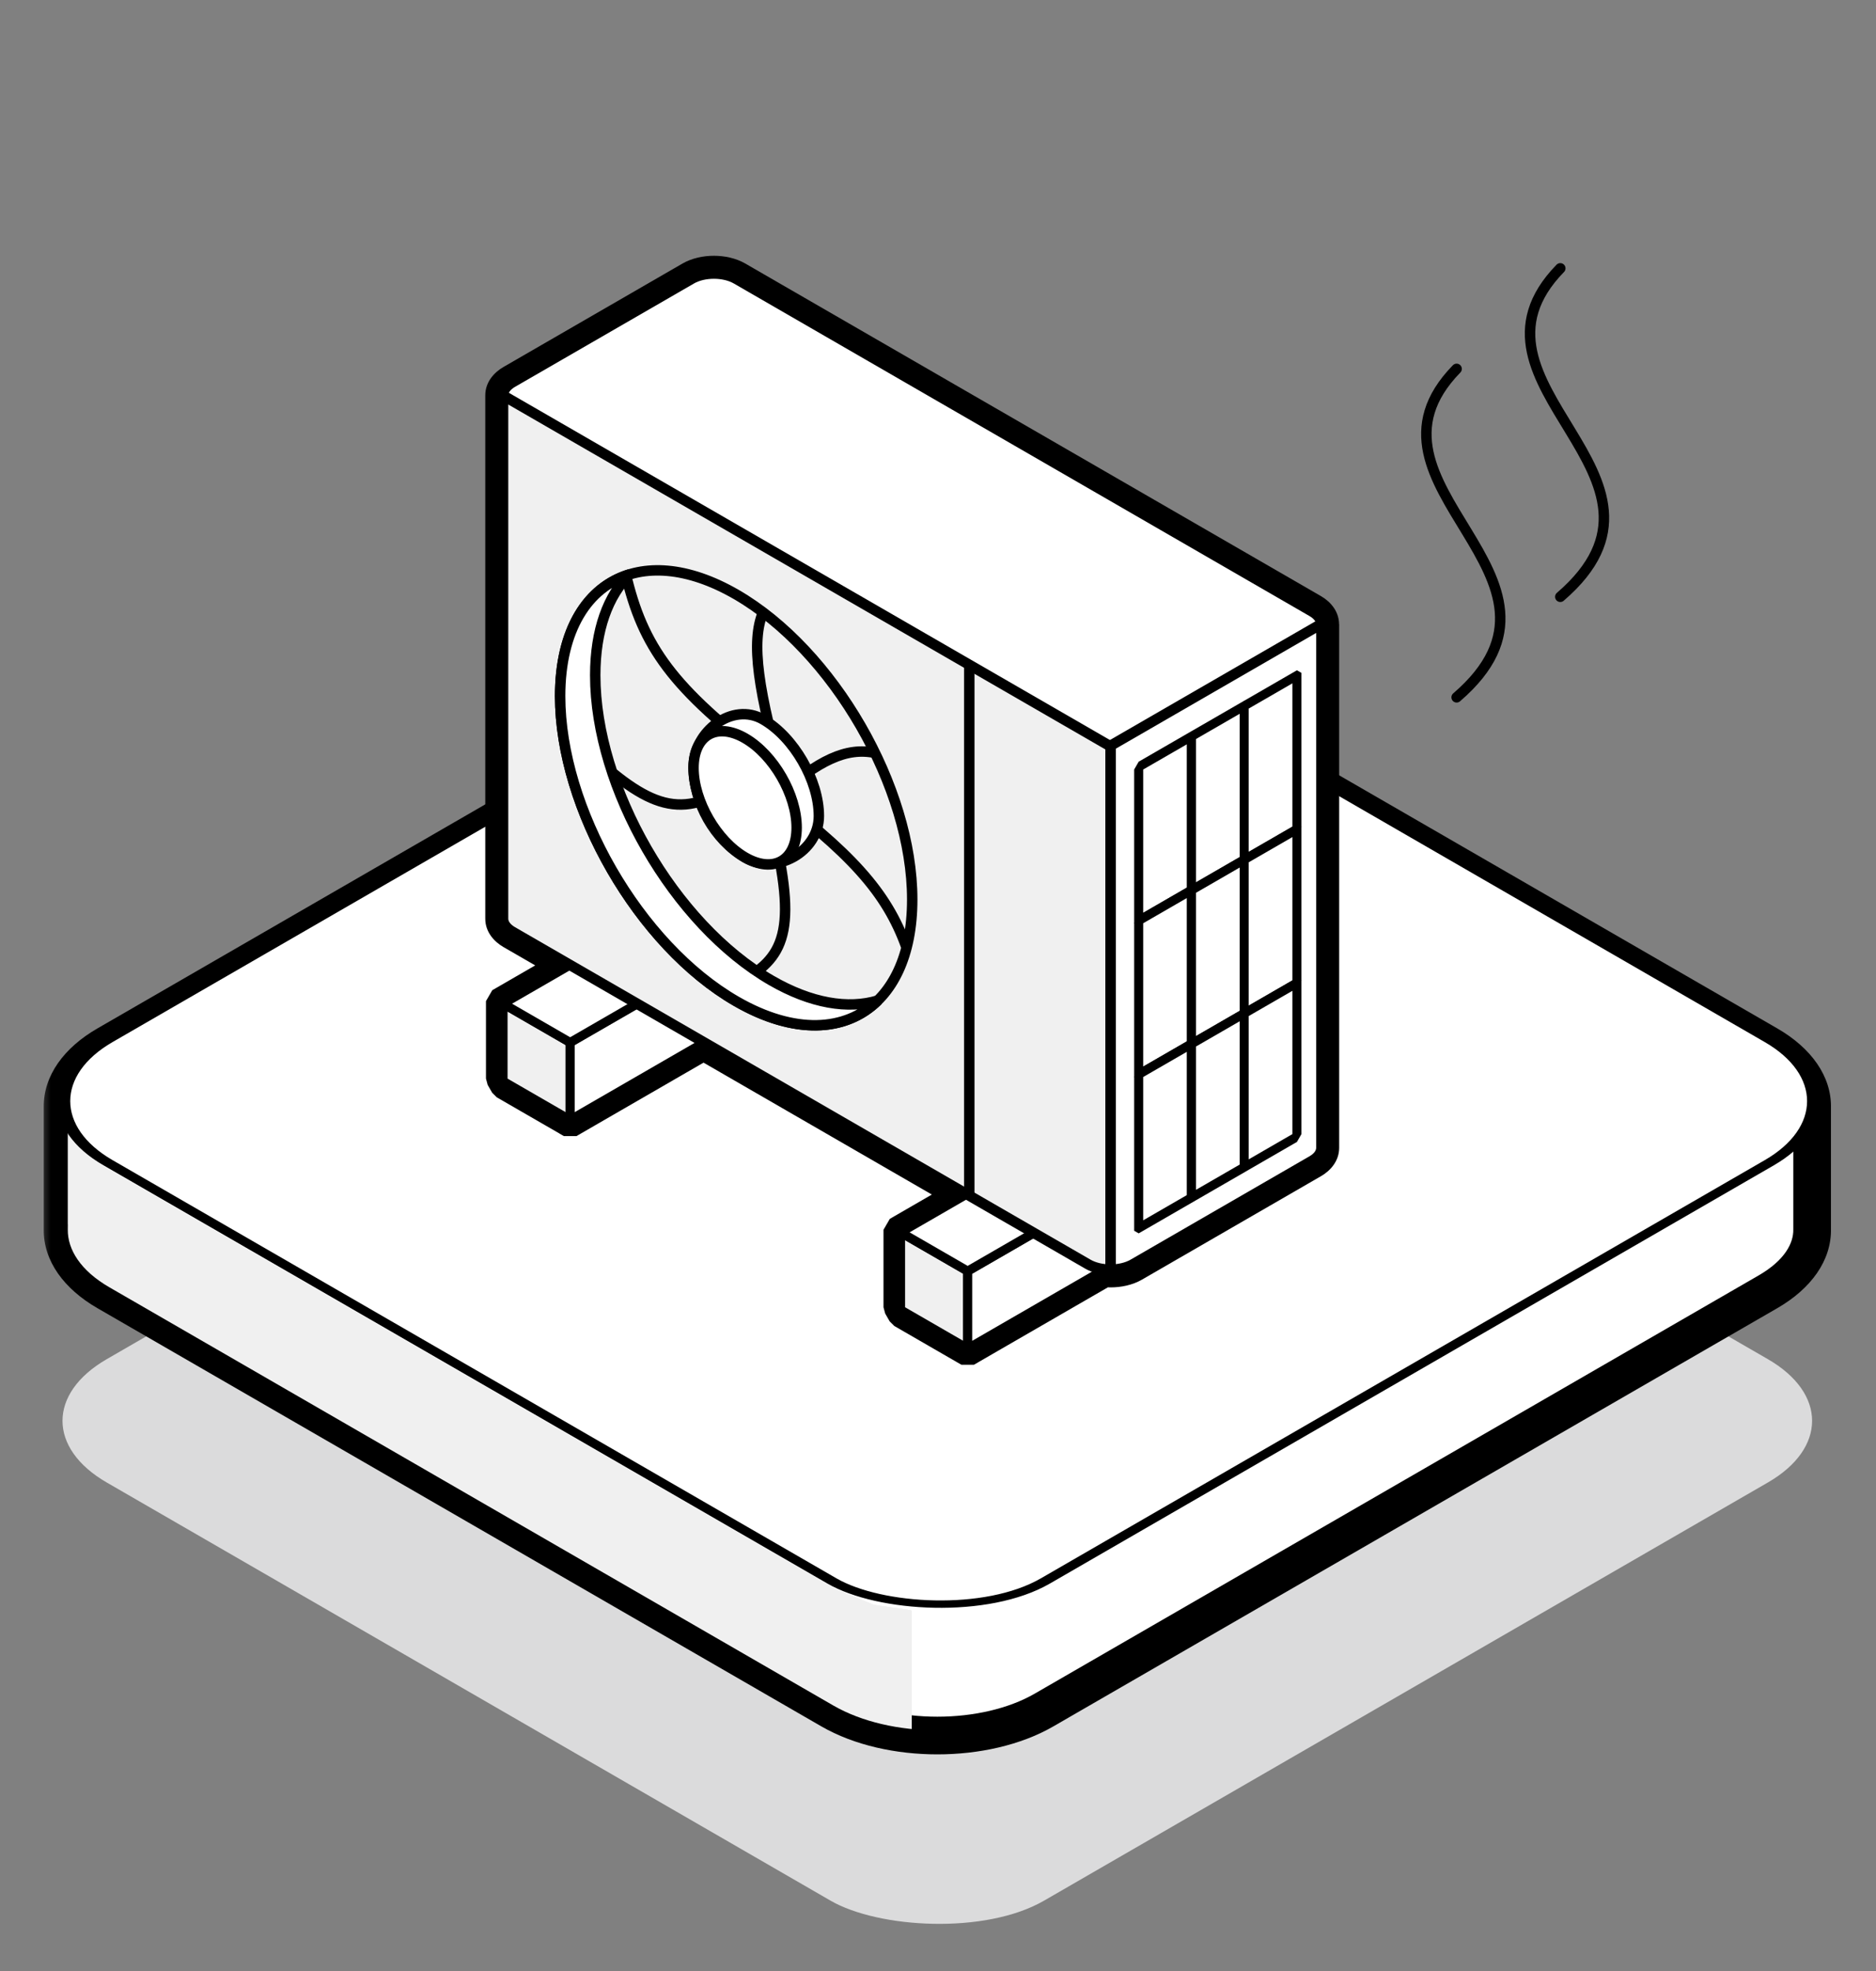 <svg width="80" height="84" viewBox="0 0 80 84" fill="none" xmlns="http://www.w3.org/2000/svg">
<rect x="0" y="0" width="80" height="84" fill="#808080" stroke="none"/>
<rect width="46.155" height="46.155" rx="5.254" transform="matrix(0.866 -0.5 0.866 0.5 0 60.553)" fill="#DBDBDC"/>
<mask id="path-2-outside-1_2362_3427" maskUnits="userSpaceOnUse" x="1.668" y="24.616" width="77" height="51" fill="black">
<rect fill="white" x="1.668" y="24.616" width="77" height="51"/>
<path d="M35.423 26.705C37.936 25.254 42.01 25.254 44.523 26.705L75.394 44.528C76.672 45.266 77.299 46.238 77.276 47.206V52.376C77.299 53.343 76.672 54.315 75.394 55.053L44.523 72.876C42.01 74.327 37.936 74.327 35.423 72.876L4.552 55.053C3.284 54.321 2.656 53.359 2.668 52.4V47.176C2.658 46.218 3.286 45.259 4.552 44.528L35.423 26.705Z"/>
</mask>
<path d="M35.423 26.705C37.936 25.254 42.01 25.254 44.523 26.705L75.394 44.528C76.672 45.266 77.299 46.238 77.276 47.206V52.376C77.299 53.343 76.672 54.315 75.394 55.053L44.523 72.876C42.01 74.327 37.936 74.327 35.423 72.876L4.552 55.053C3.284 54.321 2.656 53.359 2.668 52.4V47.176C2.658 46.218 3.286 45.259 4.552 44.528L35.423 26.705Z" fill="white"/>
<path d="M35.423 26.705L35.021 26.009L35.021 26.009L35.423 26.705ZM44.523 26.705L44.925 26.009L44.925 26.009L44.523 26.705ZM75.394 44.528L74.992 45.223L74.992 45.223L75.394 44.528ZM77.276 47.206L76.473 47.187C76.473 47.193 76.473 47.199 76.473 47.206H77.276ZM77.276 52.376H76.473C76.473 52.382 76.473 52.388 76.473 52.395L77.276 52.376ZM75.394 55.053L74.992 54.358L74.992 54.358L75.394 55.053ZM44.523 72.876L44.925 73.572L44.925 73.572L44.523 72.876ZM35.423 72.876L35.824 72.181L35.824 72.181L35.423 72.876ZM4.552 55.053L4.15 55.749L4.15 55.749L4.552 55.053ZM2.668 52.4L3.471 52.41V52.4H2.668ZM2.668 47.176L3.471 47.176L3.471 47.168L2.668 47.176ZM4.552 44.528L4.15 43.832L4.15 43.832L4.552 44.528ZM35.423 26.705L35.824 27.4C36.93 26.762 38.43 26.419 39.973 26.419C41.516 26.419 43.016 26.762 44.122 27.4L44.523 26.705L44.925 26.009C43.518 25.197 41.724 24.813 39.973 24.813C38.223 24.813 36.429 25.197 35.021 26.009L35.423 26.705ZM44.523 26.705L44.122 27.4L74.992 45.223L75.394 44.528L75.795 43.832L44.925 26.009L44.523 26.705ZM75.394 44.528L74.992 45.223C76.121 45.875 76.487 46.617 76.473 47.187L77.276 47.206L78.079 47.224C78.111 45.859 77.223 44.657 75.795 43.832L75.394 44.528ZM77.276 47.206H76.473V52.376H77.276H78.079V47.206H77.276ZM77.276 52.376L76.473 52.395C76.487 52.965 76.122 53.706 74.992 54.358L75.394 55.053L75.795 55.749C77.223 54.924 78.111 53.722 78.079 52.356L77.276 52.376ZM75.394 55.053L74.992 54.358L44.122 72.181L44.523 72.876L44.925 73.572L75.795 55.749L75.394 55.053ZM44.523 72.876L44.122 72.181C43.016 72.819 41.516 73.162 39.973 73.162C38.43 73.162 36.93 72.819 35.824 72.181L35.423 72.876L35.021 73.572C36.428 74.385 38.223 74.768 39.973 74.768C41.724 74.768 43.518 74.385 44.925 73.572L44.523 72.876ZM35.423 72.876L35.824 72.181L4.953 54.358L4.552 55.053L4.15 55.749L35.021 73.572L35.423 72.876ZM4.552 55.053L4.953 54.358C3.833 53.711 3.464 52.976 3.471 52.41L2.668 52.4L1.865 52.39C1.848 53.743 2.734 54.931 4.15 55.749L4.552 55.053ZM2.668 52.4H3.471V47.176H2.668H1.865V52.4H2.668ZM2.668 47.176L3.471 47.168C3.465 46.602 3.835 45.869 4.953 45.223L4.552 44.528L4.15 43.832C2.737 44.648 1.852 45.834 1.865 47.184L2.668 47.176ZM4.552 44.528L4.953 45.223L35.824 27.4L35.423 26.705L35.021 26.009L4.15 43.832L4.552 44.528Z" fill="black" mask="url(#path-2-outside-1_2362_3427)"/>
<path fill-rule="evenodd" clip-rule="evenodd" d="M37.109 73.536C37.198 73.588 38.784 73.901 38.877 73.949V68.638C38.783 68.59 37.3 68.424 37.21 68.372L35.632 67.719L4.551 49.782C3.326 49.074 2.699 48.153 2.668 47.227L2.669 52.399C2.657 53.358 3.284 54.32 4.552 55.052L35.523 72.926L37.109 73.536Z" fill="#F0F0F0"/>
<path fill-rule="evenodd" clip-rule="evenodd" d="M38.877 68.638C38.783 68.59 37.3 68.424 37.21 68.372L35.632 67.719L4.551 49.782C3.326 49.074 2.699 48.153 2.668 47.227L2.669 52.399C2.657 53.358 3.284 54.32 4.552 55.052L35.523 72.926L37.109 73.536C37.198 73.588 38.784 73.901 38.877 73.949V68.638ZM77.277 47.204L77.277 47.156V47.23L77.277 47.204Z" fill="#F0F0F0"/>
<path fill-rule="evenodd" clip-rule="evenodd" d="M38.877 73.949V68.638C38.783 68.59 37.3 68.424 37.21 68.372L35.632 67.719L4.551 49.782C3.326 49.074 2.699 48.153 2.668 47.227L2.668 47.177L2.668 47.19C2.668 47.202 2.668 47.214 2.668 47.227L2.669 52.399C2.657 53.358 3.284 54.32 4.552 55.052L35.523 72.926L37.109 73.536C37.198 73.588 38.784 73.901 38.877 73.949Z" fill="#F0F0F0"/>
<path fill-rule="evenodd" clip-rule="evenodd" d="M2.668 47.19L2.668 47.177L2.668 47.227C2.668 47.214 2.668 47.202 2.668 47.19Z" fill="#F0F0F0"/>
<path d="M35.422 31.976L35.311 31.783L35.311 31.783L35.422 31.976ZM44.523 31.976L44.634 31.783L44.634 31.783L44.523 31.976ZM70.815 47.155L70.704 47.348L70.755 47.377H70.815V47.155ZM77.277 47.155H77.499V46.933H77.277V47.155ZM77.277 52.381H77.055L77.055 52.386L77.277 52.381ZM75.394 55.054L75.505 55.246L75.505 55.246L75.394 55.054ZM44.523 72.877L44.634 73.069L44.634 73.069L44.523 72.877ZM35.422 72.877L35.311 73.069L35.311 73.069L35.422 72.877ZM4.552 55.054L4.663 54.861L4.663 54.861L4.552 55.054ZM2.668 52.399L2.891 52.402L2.893 52.177H2.668V52.399ZM2.667 52.399H2.445V52.622H2.667V52.399ZM2.667 47.155V46.933H2.445V47.155H2.667ZM9.131 47.155V47.377H9.191L9.242 47.348L9.131 47.155ZM35.422 31.976L35.533 32.168C36.748 31.467 38.354 31.11 39.973 31.11C41.591 31.11 43.197 31.467 44.412 32.168L44.523 31.976L44.634 31.783C43.336 31.034 41.648 30.665 39.973 30.665C38.297 30.665 36.609 31.034 35.311 31.783L35.422 31.976ZM44.523 31.976L44.412 32.168L70.704 47.348L70.815 47.155L70.926 46.963L44.634 31.783L44.523 31.976ZM70.815 47.155V47.377H77.277V47.155V46.933H70.815V47.155ZM77.277 47.155H77.055V52.381H77.277H77.499V47.155H77.277ZM77.277 52.381L77.055 52.386C77.073 53.242 76.518 54.148 75.283 54.861L75.394 55.054L75.505 55.246C76.823 54.485 77.522 53.452 77.499 52.376L77.277 52.381ZM75.394 55.054L75.283 54.861L44.412 72.684L44.523 72.877L44.634 73.069L75.505 55.246L75.394 55.054ZM44.523 72.877L44.412 72.684C43.197 73.386 41.591 73.743 39.973 73.743C38.354 73.743 36.748 73.386 35.533 72.684L35.422 72.877L35.311 73.069C36.609 73.819 38.297 74.187 39.973 74.187C41.648 74.187 43.336 73.819 44.634 73.069L44.523 72.877ZM35.422 72.877L35.533 72.684L4.663 54.861L4.552 55.054L4.441 55.246L35.311 73.069L35.422 72.877ZM4.552 55.054L4.663 54.861C3.436 54.153 2.88 53.253 2.891 52.402L2.668 52.399L2.446 52.397C2.433 53.465 3.132 54.49 4.441 55.246L4.552 55.054ZM2.668 52.399V52.177H2.667V52.399V52.622H2.668V52.399ZM2.667 52.399H2.89V47.155H2.667H2.445V52.399H2.667ZM2.667 47.155V47.377H9.131V47.155V46.933H2.667V47.155ZM9.131 47.155L9.242 47.348L35.533 32.168L35.422 31.976L35.311 31.783L9.02 46.963L9.131 47.155Z" fill="black"/>
<rect width="46.155" height="46.155" rx="5.254" transform="matrix(0.866 -0.5 0.866 0.5 0.058 46.927)" fill="white" stroke="black" stroke-width="0.444"/>
<path d="M30.443 11.436C30.82 11.436 31.209 11.519 31.516 11.696L56.062 25.868C56.358 26.039 56.556 26.292 56.568 26.588L56.571 26.59V48.918C56.571 49.226 56.367 49.488 56.062 49.665L48.43 54.072C48.123 54.249 47.734 54.331 47.357 54.331C47.278 54.331 47.198 54.326 47.118 54.318L41.459 57.587V57.588L41.266 57.699L38.404 56.048L38.212 55.714V52.41L38.404 52.299L40.809 50.909L30.002 44.67L24.314 47.955L24.12 47.843V47.842L21.452 46.303L21.26 45.968V42.665L21.452 42.553L23.894 41.143L21.739 39.899C21.433 39.723 21.23 39.46 21.23 39.152V16.85C21.23 16.542 21.433 16.279 21.739 16.102L29.371 11.696C29.678 11.519 30.067 11.436 30.443 11.436Z" fill="white"/>
<path d="M30.443 11.436L30.443 10.901L30.443 10.901L30.443 11.436ZM31.516 11.696L31.783 11.232L31.783 11.232L31.516 11.696ZM56.062 25.868L55.794 26.332L55.794 26.332L56.062 25.868ZM56.568 26.588L56.033 26.61L56.271 27.033L56.568 26.588ZM56.571 26.59H57.107L56.868 26.144L56.571 26.59ZM56.571 48.918L57.107 48.918V48.918H56.571ZM56.062 49.665L55.794 49.201L55.794 49.201L56.062 49.665ZM48.43 54.072L48.697 54.536L48.697 54.536L48.43 54.072ZM47.357 54.331L47.357 54.866H47.357V54.331ZM47.118 54.318L47.168 53.785L46.85 53.855L47.118 54.318ZM41.459 57.587L41.191 57.123L40.924 57.587H41.459ZM41.459 57.588L41.726 58.052L41.994 57.588H41.459ZM41.266 57.699L40.998 58.163L41.533 58.163L41.266 57.699ZM38.404 56.048L37.94 56.315L38.137 56.511L38.404 56.048ZM38.212 55.714H37.676L37.748 55.981L38.212 55.714ZM38.212 52.41L37.944 51.947L37.676 52.41H38.212ZM38.404 52.299L38.136 51.835L38.136 51.835L38.404 52.299ZM40.809 50.909L41.077 51.373L41.076 50.445L40.809 50.909ZM30.002 44.67L30.27 44.206L29.734 44.206L30.002 44.67ZM24.314 47.955L24.046 48.419L24.581 48.419L24.314 47.955ZM24.12 47.843H23.585L23.853 48.307L24.12 47.843ZM24.12 47.842H24.655L24.388 47.378L24.12 47.842ZM21.452 46.303L20.988 46.57L21.185 46.766L21.452 46.303ZM21.26 45.968H20.724L20.796 46.236L21.26 45.968ZM21.26 42.665L20.992 42.201L20.724 42.665H21.26ZM21.452 42.553L21.184 42.09L21.184 42.09L21.452 42.553ZM23.894 41.143L24.161 41.607L24.161 40.68L23.894 41.143ZM21.739 39.899L22.007 39.435L22.007 39.435L21.739 39.899ZM21.23 39.152L20.694 39.152L20.694 39.152L21.23 39.152ZM21.23 16.85L20.694 16.85V16.85H21.23ZM21.739 16.102L22.007 16.566L22.007 16.566L21.739 16.102ZM29.371 11.696L29.103 11.232L29.103 11.232L29.371 11.696ZM30.443 11.436L30.443 11.972C30.75 11.972 31.041 12.04 31.248 12.16L31.516 11.696L31.783 11.232C31.376 10.997 30.889 10.901 30.443 10.901L30.443 11.436ZM31.516 11.696L31.248 12.16L55.794 26.332L56.062 25.868L56.329 25.404L31.783 11.232L31.516 11.696ZM56.062 25.868L55.794 26.332C55.994 26.447 56.031 26.56 56.033 26.61L56.568 26.588L57.103 26.566C57.081 26.024 56.721 25.631 56.329 25.404L56.062 25.868ZM56.568 26.588L56.271 27.033L56.274 27.035L56.571 26.59L56.868 26.144L56.865 26.142L56.568 26.588ZM56.571 26.59H56.036V48.918H56.571H57.107V26.59H56.571ZM56.571 48.918L56.036 48.918C56.036 48.965 56.005 49.079 55.794 49.201L56.062 49.665L56.329 50.129C56.73 49.897 57.107 49.487 57.107 48.918L56.571 48.918ZM56.062 49.665L55.794 49.201L48.162 53.608L48.43 54.072L48.697 54.536L56.329 50.128L56.062 49.665ZM48.43 54.072L48.162 53.608C47.956 53.727 47.666 53.795 47.357 53.795V54.331V54.866C47.802 54.866 48.289 54.771 48.697 54.536L48.43 54.072ZM47.357 54.331L47.358 53.795C47.301 53.795 47.239 53.792 47.168 53.785L47.118 54.318L47.068 54.851C47.157 54.859 47.255 54.866 47.357 54.866L47.357 54.331ZM47.118 54.318L46.85 53.855L41.191 57.123L41.459 57.587L41.727 58.05L47.386 54.782L47.118 54.318ZM41.459 57.587H40.924V57.588H41.459H41.994V57.587H41.459ZM41.459 57.588L41.192 57.124L40.998 57.235L41.266 57.699L41.533 58.163L41.726 58.052L41.459 57.588ZM41.266 57.699L41.533 57.235L38.672 55.584L38.404 56.048L38.137 56.511L40.998 58.163L41.266 57.699ZM38.404 56.048L38.868 55.78L38.676 55.446L38.212 55.714L37.748 55.981L37.94 56.315L38.404 56.048ZM38.212 55.714H38.747V52.41H38.212H37.676V55.714H38.212ZM38.212 52.41L38.48 52.873L38.672 52.762L38.404 52.299L38.136 51.835L37.944 51.947L38.212 52.41ZM38.404 52.299L38.672 52.762L41.077 51.373L40.809 50.909L40.541 50.445L38.136 51.835L38.404 52.299ZM40.809 50.909L41.076 50.445L30.27 44.206L30.002 44.67L29.734 45.133L40.541 51.373L40.809 50.909ZM30.002 44.67L29.734 44.206L24.046 47.491L24.314 47.955L24.581 48.419L30.27 45.133L30.002 44.67ZM24.314 47.955L24.581 47.491L24.387 47.38L24.12 47.843L23.853 48.307L24.046 48.419L24.314 47.955ZM24.12 47.843H24.655V47.842H24.12H23.585V47.843H24.12ZM24.12 47.842L24.388 47.378L21.72 45.839L21.452 46.303L21.185 46.766L23.853 48.305L24.12 47.842ZM21.452 46.303L21.916 46.035L21.724 45.701L21.26 45.968L20.796 46.236L20.988 46.57L21.452 46.303ZM21.26 45.968H21.795V42.665H21.26H20.724V45.968H21.26ZM21.26 42.665L21.528 43.128L21.72 43.017L21.452 42.553L21.184 42.09L20.992 42.201L21.26 42.665ZM21.452 42.553L21.72 43.017L24.161 41.607L23.894 41.143L23.626 40.68L21.184 42.09L21.452 42.553ZM23.894 41.143L24.161 40.68L22.007 39.435L21.739 39.899L21.471 40.363L23.626 41.607L23.894 41.143ZM21.739 39.899L22.007 39.435C21.796 39.314 21.765 39.199 21.765 39.152L21.23 39.152L20.694 39.152C20.694 39.721 21.071 40.132 21.471 40.363L21.739 39.899ZM21.23 39.152H21.765V16.85H21.23H20.694V39.152H21.23ZM21.23 16.85L21.765 16.851C21.765 16.802 21.797 16.687 22.007 16.566L21.739 16.102L21.472 15.639C21.07 15.87 20.694 16.282 20.694 16.85L21.23 16.85ZM21.739 16.102L22.007 16.566L29.639 12.16L29.371 11.696L29.103 11.232L21.472 15.639L21.739 16.102ZM29.371 11.696L29.639 12.16C29.845 12.04 30.136 11.972 30.443 11.972L30.443 11.436L30.443 10.901C29.998 10.901 29.511 10.997 29.103 11.232L29.371 11.696Z" fill="black"/>
<rect width="3.304" height="3.304" transform="matrix(0.866 0.5 0 1 21.452 42.776)" fill="#F0F0F0" stroke="black" stroke-width="0.445" stroke-linejoin="bevel"/>
<rect width="15.512" height="3.304" transform="matrix(0.866 -0.5 0 1 24.314 44.428)" fill="white" stroke="black" stroke-width="0.445" stroke-linejoin="bevel"/>
<rect width="15.512" height="3.304" transform="matrix(0.866 -0.5 0.866 0.5 21.452 42.776)" fill="white" stroke="black" stroke-width="0.445" stroke-linejoin="bevel"/>
<rect width="3.304" height="3.304" transform="matrix(0.866 0.5 0 1 38.404 52.52)" fill="#F0F0F0" stroke="black" stroke-width="0.445" stroke-linejoin="bevel"/>
<rect width="15.512" height="3.304" transform="matrix(0.866 -0.5 0 1 41.266 54.173)" fill="white" stroke="black" stroke-width="0.445" stroke-linejoin="bevel"/>
<rect width="15.512" height="3.304" transform="matrix(0.866 -0.5 0.866 0.5 38.404 52.52)" fill="white" stroke="black" stroke-width="0.445" stroke-linejoin="bevel"/>
<path d="M21.85 17.405C21.32 17.098 21.32 16.602 21.85 16.295L29.483 11.889C30.013 11.582 30.873 11.582 31.404 11.889L55.951 26.061C56.482 26.367 56.482 26.864 55.951 27.17L48.319 31.577C47.788 31.883 46.928 31.883 46.397 31.577L21.85 17.405Z" fill="white" stroke="black" stroke-width="0.445" stroke-linejoin="bevel"/>
<path d="M47.358 54.108C47.706 54.108 48.053 54.032 48.319 53.879L55.951 49.472C56.216 49.319 56.349 49.118 56.349 48.917V26.589L47.358 31.78V54.108Z" fill="white" stroke="black" stroke-width="0.445" stroke-linejoin="bevel"/>
<path d="M47.358 31.81L21.452 16.854V39.152C21.452 39.352 21.585 39.553 21.85 39.706L46.397 53.879C46.663 54.032 47.01 54.108 47.358 54.108V31.81Z" fill="#F0F0F0" stroke="black" stroke-width="0.445" stroke-linejoin="bevel"/>
<path d="M41.334 28.363V50.946" stroke="black" stroke-width="0.445" stroke-linejoin="bevel"/>
<path d="M38.901 38.336C38.901 43.124 35.539 45.065 31.393 42.671C27.247 40.277 23.886 34.455 23.886 29.667C23.886 24.88 27.247 22.939 31.393 25.333C35.539 27.727 38.901 33.548 38.901 38.336Z" fill="#F0F0F0" stroke="black" stroke-width="0.445" stroke-linejoin="bevel"/>
<path fill-rule="evenodd" clip-rule="evenodd" d="M37.432 42.64C36.171 43.019 34.597 42.768 32.891 41.783C28.744 39.389 25.383 33.567 25.383 28.779C25.383 26.85 25.929 25.383 26.852 24.476C25.049 25.018 23.886 26.85 23.886 29.667C23.886 34.455 27.247 40.277 31.393 42.67C33.868 44.1 36.064 43.984 37.432 42.64Z" fill="white" stroke="black" stroke-width="0.445" stroke-linejoin="bevel"/>
<path d="M33.481 33.502C32.311 29.431 32.011 27.356 32.544 26.081M33.183 33.926C34.895 32.41 36.087 31.827 37.329 32.09M32.587 33.582C36.276 36.333 37.808 38.011 38.651 40.361M32.29 41.387C33.861 40.227 33.895 38.398 32.29 32.814M26.158 32.965C28.494 34.852 29.898 34.771 32.587 32.391M26.753 24.736C27.518 27.782 28.888 29.532 33.183 32.734" stroke="black" stroke-width="0.445" stroke-linejoin="bevel"/>
<path d="M34.92 34.778C34.92 36.293 33.098 37.313 31.785 36.555C30.473 35.797 29.578 34.203 29.578 32.688C29.578 31.172 31.232 29.905 32.544 30.663C33.856 31.42 34.92 33.263 34.92 34.778Z" fill="white" stroke="black" stroke-width="0.445" stroke-linejoin="bevel"/>
<path d="M33.972 35.271C33.972 36.673 32.987 37.241 31.773 36.54C30.559 35.839 29.575 34.134 29.575 32.732C29.575 31.33 30.559 30.762 31.773 31.463C32.987 32.164 33.972 33.869 33.972 35.271Z" fill="white" stroke="black" stroke-width="0.445" stroke-linejoin="bevel"/>
<rect width="2.597" height="6.552" transform="matrix(0.866 -0.5 0 1 48.558 32.684)" fill="white" stroke="black" stroke-width="0.445" stroke-linejoin="bevel"/>
<rect width="2.597" height="6.552" transform="matrix(0.866 -0.5 0 1 50.808 31.385)" fill="white" stroke="black" stroke-width="0.445" stroke-linejoin="bevel"/>
<rect width="2.597" height="6.552" transform="matrix(0.866 -0.5 0 1 53.057 30.087)" fill="white" stroke="black" stroke-width="0.445" stroke-linejoin="bevel"/>
<rect width="2.597" height="6.552" transform="matrix(0.866 -0.5 0 1 48.558 39.236)" fill="white" stroke="black" stroke-width="0.445" stroke-linejoin="bevel"/>
<rect width="2.597" height="6.552" transform="matrix(0.866 -0.5 0 1 50.808 37.938)" fill="white" stroke="black" stroke-width="0.445" stroke-linejoin="bevel"/>
<rect width="2.597" height="6.552" transform="matrix(0.866 -0.5 0 1 53.057 36.639)" fill="white" stroke="black" stroke-width="0.445" stroke-linejoin="bevel"/>
<rect width="2.597" height="6.552" transform="matrix(0.866 -0.5 0 1 48.558 45.789)" fill="white" stroke="black" stroke-width="0.445" stroke-linejoin="bevel"/>
<rect width="2.597" height="6.552" transform="matrix(0.866 -0.5 0 1 50.808 44.49)" fill="white" stroke="black" stroke-width="0.445" stroke-linejoin="bevel"/>
<rect width="2.597" height="6.552" transform="matrix(0.866 -0.5 0 1 53.057 43.191)" fill="white" stroke="black" stroke-width="0.445" stroke-linejoin="bevel"/>
<path d="M62.116 29.719C68.115 24.562 57.258 20.694 62.116 15.721" stroke="black" stroke-width="0.445" stroke-linecap="round" stroke-linejoin="bevel"/>
<path d="M66.537 25.434C72.537 20.277 61.68 16.409 66.537 11.436" stroke="black" stroke-width="0.445" stroke-linecap="round" stroke-linejoin="bevel"/>
</svg>

